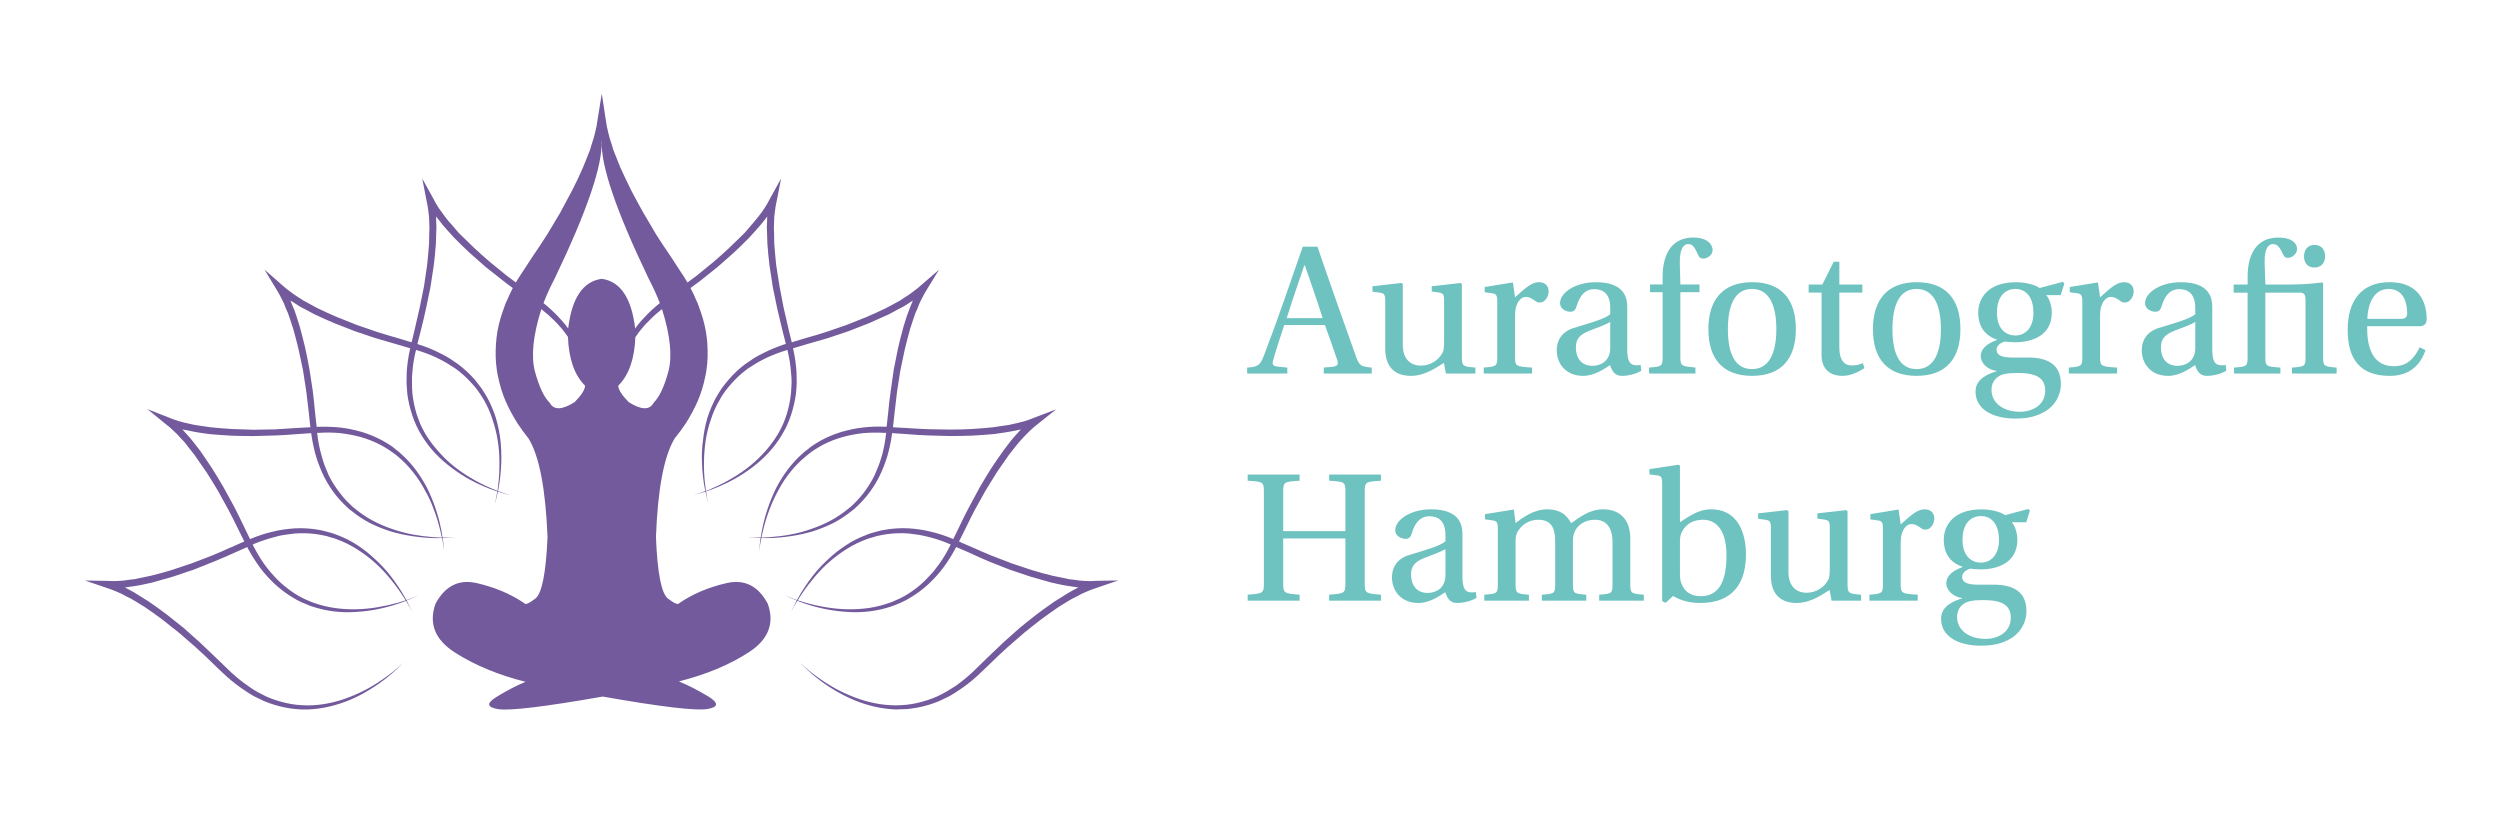 <svg xmlns="http://www.w3.org/2000/svg" id="Ebene_1" viewBox="0 0 1500 500"><defs><style>.cls-1{fill:#725a9c;fill-rule:evenodd;}.cls-1,.cls-2{stroke-width:0px;}.cls-2{fill:#6ec2c0;}</style></defs><path class="cls-1" d="M570.05,327.45c-1.86,3.8-4.03,7.46-6.52,10.95-1.25,1.71-2.53,3.38-3.85,5.01-1.48,1.64-2.95,3.19-4.42,4.66-3.03,3.03-6.34,5.68-9.91,7.94-1.78,1.17-3.65,2.21-5.6,3.14-.93.47-1.9.9-2.91,1.29-.93.46-1.9.85-2.91,1.16-4.04,1.48-8.16,2.53-12.35,3.15-4.28.62-8.59.89-12.94.81-4.28-.08-8.55-.47-12.82-1.17-4.28-.69-8.47-1.63-12.59-2.8-1.55-.46-3.07-.93-4.55-1.39.78-1.4,1.63-2.76,2.57-4.08,2.4-3.58,5.01-6.99,7.8-10.26,2.81-3.34,5.82-6.41,9.1-9.2,3.26-2.79,6.72-5.32,10.37-7.58,3.65-2.25,7.5-4.12,11.54-5.59,1.01-.39,2.02-.7,3.03-.94,1.01-.31,2.02-.62,3.03-.93,2.1-.47,4.2-.86,6.29-1.17,4.2-.55,8.43-.67,12.7-.36,2.1.24,4.2.51,6.29.82,2.1.39,4.2.85,6.31,1.4,4.03,1.01,8.04,2.37,12,4.08l.7.35-.36.7ZM531.59,260.54c-.46,4.19-1.24,8.35-2.33,12.47-.62,2.1-1.27,4.12-1.98,6.06-.78,2.02-1.59,4-2.45,5.94-1.87,3.81-4.08,7.38-6.65,10.72-1.32,1.71-2.71,3.34-4.19,4.9-.7.77-1.44,1.51-2.22,2.22-.77.77-1.59,1.47-2.44,2.09-3.27,2.72-6.8,5.14-10.61,7.23-3.74,2.02-7.66,3.73-11.78,5.13-4.04,1.47-8.2,2.6-12.48,3.38-4.18.78-8.47,1.32-12.82,1.64-1.55.07-3.14.16-4.77.23.31-1.55.66-3.11,1.05-4.66,1.01-4.2,2.29-8.31,3.84-12.36,1.56-4.12,3.38-8.04,5.48-11.76,2.02-3.82,4.39-7.39,7.11-10.73,2.64-3.34,5.63-6.37,8.97-9.09.78-.7,1.6-1.37,2.45-1.98.86-.7,1.71-1.32,2.57-1.87,1.78-1.17,3.61-2.25,5.47-3.26,3.81-1.95,7.78-3.5,11.9-4.66,2.02-.55,4.08-1.01,6.17-1.41,2.11-.38,4.2-.7,6.3-.93,4.2-.31,8.43-.36,12.71-.12h.81l-.12.82M474.59,236.07c-.46,4.27-1.32,8.42-2.56,12.47-.63,2.02-1.37,4.01-2.22,5.95-.46.93-.93,1.9-1.39,2.91-.47.93-.97,1.87-1.52,2.79-2.18,3.65-4.66,7.08-7.46,10.26-2.87,3.26-5.98,6.26-9.32,8.97-3.34,2.72-6.87,5.17-10.61,7.34-3.72,2.25-7.58,4.24-11.54,5.94-1.39.7-2.88,1.32-4.43,1.87-.16-1.55-.36-3.15-.58-4.78-.46-4.27-.66-8.59-.58-12.93.07-4.28.43-8.55,1.05-12.82.7-4.28,1.75-8.43,3.15-12.47,1.32-4.12,3.07-8.01,5.25-11.66.46-.93,1.01-1.87,1.63-2.79.55-.86,1.13-1.71,1.75-2.57,1.32-1.71,2.68-3.34,4.08-4.89,2.88-3.19,6.02-6.03,9.44-8.51,1.78-1.17,3.57-2.3,5.35-3.38,1.87-1.09,3.77-2.1,5.72-3.03,3.81-1.78,7.77-3.3,11.88-4.55l.82-.24.12.82c1.01,4.12,1.66,8.31,1.98,12.59.24,2.11.36,4.2.36,6.3-.09,2.18-.2,4.31-.36,6.41M392.19,241.66c-2.41,4.51-7.38,4.39-14.93-.35-4.04-4.12-6.14-7.35-6.29-9.68v-.23c6.37-6.37,9.79-16.13,10.25-29.26h.12c1.17-1.79,2.45-3.5,3.85-5.13,1.32-1.64,2.76-3.19,4.31-4.66,2.41-2.49,4.97-4.78,7.7-6.89,4.97,15.78,6.26,28.25,3.84,37.42-2.49,9.17-5.44,15.42-8.85,18.77M361.06,167.29c-11.26,1.55-17.99,11.5-20.16,29.83-.48-.69-.97-1.39-1.52-2.1-1.39-1.71-2.88-3.38-4.43-5.01-2.79-2.96-5.76-5.67-8.86-8.16,1.78-4.66,4.04-9.6,6.75-14.81,19.43-40.48,28.8-67.96,28.09-82.41l.12-.23v.23c-.7,14.46,8.66,41.93,28.09,82.41,2.71,5.21,4.97,10.14,6.76,14.81-3.11,2.49-6.06,5.2-8.86,8.16-1.55,1.63-3.03,3.3-4.43,5.01-.46.7-.97,1.4-1.51,2.1-2.18-18.33-8.86-28.29-20.05-29.83M344.74,241.31c-7.54,4.74-12.51,4.85-14.92.35-3.42-3.35-6.37-9.6-8.86-18.77-2.41-9.17-1.13-21.64,3.84-37.42,2.72,2.1,5.32,4.4,7.81,6.89,1.48,1.47,2.91,3.02,4.31,4.66,1.32,1.63,2.61,3.34,3.86,5.13.46,13.12,3.88,22.88,10.25,29.26v.23c-.16,2.33-2.25,5.56-6.29,9.68M262.22,214.73c1.94.94,3.84,1.95,5.71,3.03,1.78,1.08,3.57,2.21,5.36,3.38,3.42,2.49,6.57,5.32,9.44,8.51,1.48,1.55,2.84,3.18,4.08,4.89.63.86,1.21,1.71,1.75,2.57.63.93,1.21,1.86,1.75,2.79,2.1,3.65,3.82,7.54,5.14,11.66,1.39,4.04,2.44,8.19,3.14,12.47.7,4.27,1.05,8.54,1.05,12.82.08,4.35-.11,8.66-.58,12.93-.16,1.64-.35,3.23-.58,4.78-1.47-.62-2.95-1.24-4.43-1.87-3.96-1.7-7.82-3.69-11.54-5.94-3.74-2.18-7.27-4.62-10.61-7.34-3.35-2.71-6.41-5.71-9.2-8.97-2.88-3.19-5.4-6.61-7.58-10.26-.55-.93-1.05-1.87-1.52-2.79-.46-1.01-.93-1.98-1.39-2.91-.79-1.94-1.52-3.92-2.22-5.95-1.25-4.12-2.1-8.27-2.57-12.47-.15-2.1-.24-4.24-.24-6.41-.07-2.1,0-4.2.24-6.3.31-4.27.98-8.47,1.99-12.59l.23-.82.7.24c4.12,1.25,8.08,2.76,11.9,4.55M191.11,259.73c4.19-.31,8.42-.27,12.7.12,2.09.23,4.2.55,6.29.93,2.1.39,4.2.86,6.3,1.41,4.04,1.17,7.97,2.71,11.78,4.66,1.86,1.01,3.68,2.09,5.48,3.26.85.55,1.7,1.17,2.56,1.87.85.55,1.71,1.2,2.57,1.98,3.26,2.71,6.21,5.75,8.86,9.09,2.71,3.34,5.09,6.91,7.1,10.73,2.18,3.72,4.01,7.65,5.48,11.76,1.56,4.04,2.83,8.16,3.84,12.36.39,1.56.74,3.11,1.06,4.66-1.56-.07-3.15-.16-4.78-.23-4.28-.32-8.55-.86-12.83-1.64-4.28-.85-8.43-1.97-12.47-3.38-4.12-1.39-8.04-3.11-11.78-5.13-3.8-2.1-7.34-4.51-10.6-7.23-.86-.62-1.64-1.32-2.33-2.09-.78-.7-1.56-1.44-2.33-2.22-1.48-1.56-2.84-3.19-4.08-4.9-2.65-3.35-4.9-6.91-6.77-10.72-.86-1.95-1.67-3.92-2.45-5.94-.69-1.95-1.32-3.96-1.86-6.06-1.17-4.12-1.99-8.28-2.45-12.47l-.12-.82h.82M152.29,326.4c3.96-1.64,8-2.99,12.12-4.08,2.02-.63,4.08-1.09,6.19-1.4,2.09-.31,4.2-.58,6.29-.82,4.27-.31,8.51-.19,12.71.36,2.1.31,4.2.7,6.29,1.17,1.01.31,2.02.61,3.03.93,1.09.24,2.11.55,3.03.94,4.04,1.48,7.89,3.34,11.54,5.59,3.65,2.25,7.11,4.78,10.37,7.58,3.27,2.79,6.3,5.86,9.1,9.2,2.8,3.27,5.4,6.69,7.8,10.26.94,1.32,1.8,2.68,2.57,4.08-1.48.47-2.95.93-4.43,1.39-4.2,1.17-8.43,2.1-12.71,2.8-4.27.7-8.54,1.09-12.82,1.17-4.34.08-8.62-.19-12.82-.81-4.27-.62-8.42-1.68-12.47-3.15-1.01-.31-1.99-.7-2.91-1.16-1.01-.39-1.99-.81-2.91-1.29-1.95-.93-3.81-1.98-5.6-3.14-3.57-2.33-6.87-4.97-9.91-7.94-1.47-1.47-2.91-3.02-4.3-4.66-1.41-1.63-2.73-3.3-3.96-5.01-2.42-3.5-4.59-7.15-6.53-10.95l-.36-.7.7-.35M657.01,348.55c-2.1.16-4.2.16-6.29,0-1.01-.08-2.06-.15-3.15-.24l-3.14-.46-3.15-.36c-1.09-.22-2.13-.46-3.14-.69l-6.3-1.28c-4.19-1.01-8.35-2.14-12.47-3.38-4.12-1.32-8.2-2.69-12.24-4.08l-12.12-4.66c-3.98-1.64-7.94-3.34-11.9-5.14l-5.95-2.55-1.75-.82c1.25-2.49,2.49-4.97,3.74-7.46,1.87-3.89,3.8-7.77,5.83-11.66l6.29-11.31c2.18-3.65,4.43-7.3,6.75-10.96,2.42-3.57,4.87-7.11,7.35-10.61l3.96-5.01c.7-.85,1.41-1.71,2.1-2.57l2.1-2.33,2.21-2.33c.7-.78,1.44-1.51,2.22-2.22,1.56-1.47,3.15-2.83,4.78-4.08l10.96-8.74-13.17,5.02c-1.87.77-3.81,1.48-5.83,2.1-1.09.31-2.14.58-3.15.82l-3.03.69-3.14.7c-1.09.16-2.14.31-3.15.47l-6.41.94c-4.27.46-8.54.81-12.83,1.05-4.27.24-8.59.34-12.94.34l-12.93-.22c-4.35-.16-8.67-.39-12.94-.7l-6.53-.35-1.87-.12c.31-2.8.62-5.6.94-8.4.46-4.27.97-8.59,1.51-12.94l1.98-12.7c.85-4.27,1.75-8.51,2.67-12.7,1.01-4.2,2.1-8.35,3.26-12.48l1.99-6.06c.39-1.01.73-2.02,1.05-3.03l1.29-2.91,1.17-3.03c.46-.93.93-1.87,1.4-2.8.93-1.94,1.94-3.77,3.02-5.48l7.35-12-10.61,9.2c-1.56,1.41-3.19,2.72-4.9,3.96-.77.63-1.63,1.25-2.56,1.87l-2.69,1.74-2.67,1.75c-.93.46-1.87.97-2.8,1.52l-5.6,3.03c-3.88,1.86-7.8,3.65-11.76,5.36-3.97,1.63-7.97,3.22-12.01,4.78l-12.24,4.2c-4.11,1.32-8.28,2.56-12.46,3.72l-6.19,1.87-1.86.58c-.62-2.71-1.28-5.44-1.98-8.16-1.01-4.27-1.99-8.51-2.91-12.7l-2.45-12.71c-.7-4.2-1.36-8.43-1.99-12.71-.46-4.35-.85-8.67-1.17-12.94l-.11-6.41c-.08-1.01-.12-2.06-.12-3.15l.12-3.26.11-3.15c.16-1.01.28-2.06.36-3.14.22-2.1.58-4.16,1.05-6.18l2.68-13.75-6.76,12.24c-.93,1.86-1.99,3.68-3.15,5.47-.61.85-1.2,1.72-1.75,2.57l-1.98,2.57-1.98,2.44c-.7.86-1.39,1.68-2.09,2.45l-4.2,4.9c-3.03,3.03-6.1,6.02-9.2,8.97-3.19,2.96-6.41,5.83-9.68,8.63l-10.02,8.16c-1.8,1.4-3.58,2.71-5.36,3.96-.62-1.09-1.29-2.18-1.98-3.27-2.8-4.27-5.59-8.54-8.39-12.83-2.88-4.19-5.68-8.42-8.4-12.7l-7.7-13.05c-2.48-4.43-4.89-8.86-7.22-13.3-2.26-4.58-4.44-9.17-6.53-13.75l-2.8-6.99c-.48-1.17-.94-2.33-1.4-3.5l-1.05-3.5-1.16-3.62c-.31-1.17-.62-2.37-.94-3.61-.62-2.41-1.08-4.82-1.39-7.22l-2.45-15.98-2.57,15.98-.58,3.61c-.22,1.24-.5,2.44-.81,3.61-.31,1.25-.62,2.45-.94,3.61l-1.17,3.62-1.05,3.5c-.46,1.17-.93,2.33-1.39,3.5l-2.81,6.99c-2.01,4.67-4.19,9.24-6.52,13.75-2.33,4.44-4.71,8.86-7.11,13.3l-7.81,13.05c-2.71,4.28-5.52,8.51-8.39,12.7l-4.2,6.41c-1.48,2.18-2.88,4.32-4.2,6.41-.7,1.09-1.36,2.18-1.98,3.27-1.78-1.25-3.57-2.57-5.35-3.96l-10.03-8.16c-3.27-2.81-6.49-5.67-9.68-8.63-3.11-2.95-6.18-5.94-9.21-8.97l-4.2-4.9c-.69-.77-1.39-1.55-2.09-2.33l-1.99-2.56-1.86-2.57c-.63-.85-1.25-1.72-1.87-2.57-1.16-1.78-2.21-3.61-3.15-5.47l-6.75-12.24,2.67,13.75c.46,2.02.82,4.08,1.05,6.18.08,1.08.2,2.13.36,3.14l.12,3.15.11,3.26c0,1.01-.03,2.06-.11,3.15l-.12,6.41c-.31,4.35-.7,8.66-1.17,12.94-.62,4.19-1.25,8.43-1.86,12.71l-2.57,12.71c-.93,4.27-1.9,8.5-2.91,12.7l-1.51,6.29-.46,1.87c-2.72-.85-5.4-1.67-8.04-2.45-4.2-1.17-8.36-2.4-12.48-3.72l-12.23-4.2c-4.05-1.56-8.04-3.15-12-4.78-3.98-1.71-7.9-3.5-11.78-5.36l-5.6-3.03c-.93-.55-1.85-1.05-2.79-1.52l-2.67-1.75-2.69-1.74c-.93-.62-1.78-1.24-2.55-1.87-1.72-1.24-3.35-2.56-4.9-3.96l-10.49-9.2,7.23,12c1.08,1.71,2.09,3.54,3.03,5.48.47.93.93,1.87,1.39,2.8l1.17,3.03,1.29,2.91c.31,1.01.66,2.02,1.05,3.03l1.99,6.06c1.17,4.13,2.25,8.28,3.26,12.48.94,4.2,1.83,8.43,2.69,12.7l1.97,12.82c.55,4.28,1.05,8.55,1.52,12.82l.69,6.53.24,1.87c-2.79.15-5.59.31-8.4.46-4.27.31-8.59.58-12.93.82l-12.94.23c-4.28-.15-8.59-.31-12.94-.46-4.27-.24-8.55-.58-12.82-1.05l-6.41-.94c-1.01-.16-2.06-.31-3.15-.47l-3.14-.7-3.03-.69c-1.08-.24-2.09-.51-3.03-.82-2.1-.62-4.08-1.32-5.95-2.1l-13.05-5.14,10.83,8.86c1.71,1.25,3.31,2.61,4.78,4.08.77.7,1.56,1.44,2.33,2.22l2.1,2.33,2.22,2.33c.62.86,1.27,1.72,1.97,2.57l3.96,5.01c2.49,3.5,4.94,7.04,7.35,10.61,2.33,3.65,4.58,7.3,6.76,10.96l6.29,11.43c2.02,3.8,3.97,7.65,5.83,11.54l2.91,5.83.82,1.63c-2.57,1.17-5.13,2.3-7.7,3.38-3.96,1.8-7.92,3.5-11.88,5.14l-12.13,4.66c-4.04,1.39-8.12,2.76-12.24,4.08-4.11,1.24-8.26,2.37-12.46,3.38l-6.29,1.28c-1.01.23-2.07.47-3.15.69l-3.15.36-3.14.46c-1.09.08-2.14.15-3.15.24-2.09.16-4.2.16-6.29,0l-13.99-.24,13.28,4.54c1.95.62,3.89,1.37,5.83,2.21.94.39,1.9.82,2.91,1.29l2.8,1.52,2.81,1.39c.93.55,1.85,1.09,2.79,1.63l5.47,3.39c3.58,2.41,7.08,4.89,10.49,7.46,3.42,2.64,6.8,5.32,10.14,8.04l9.79,8.51c3.19,2.88,6.33,5.83,9.44,8.86l4.67,4.54,4.78,4.43c3.34,2.95,6.87,5.67,10.61,8.16,1.78,1.24,3.65,2.4,5.59,3.5,2.02,1.01,4.04,1.97,6.07,2.91,4.11,1.71,8.35,2.99,12.7,3.84,2.17.46,4.39.78,6.63.94,1.09.07,2.18.16,3.27.23h3.38c4.43-.16,8.78-.74,13.06-1.75,4.34-1.01,8.54-2.37,12.58-4.08,4.04-1.71,7.92-3.72,11.66-6.06,7.46-4.51,14.22-9.95,20.28-16.32-3.11,3.02-6.45,5.82-10.03,8.39-3.5,2.57-7.1,4.9-10.83,6.99-3.81,2.1-7.73,3.92-11.78,5.48-3.96,1.55-8.08,2.76-12.35,3.62-4.19.85-8.43,1.27-12.71,1.27-1.01,0-2.06-.04-3.14-.11-1.09-.08-2.14-.16-3.15-.24-2.18-.24-4.27-.58-6.29-1.05-4.2-.94-8.24-2.26-12.12-3.96-1.86-.94-3.73-1.9-5.6-2.91-1.87-1.09-3.65-2.26-5.36-3.5-3.5-2.42-6.79-5.06-9.91-7.93l-9.43-9.09c-3.11-3.03-6.26-6.03-9.44-8.98l-9.79-8.74c-3.42-2.71-6.84-5.44-10.26-8.16-3.5-2.64-7.07-5.21-10.72-7.7l-5.6-3.49c-.93-.62-1.87-1.2-2.79-1.75l-2.91-1.63-2.91-1.51,3.26-.47,3.27-.47c1.08-.16,2.17-.35,3.26-.58l6.41-1.39c4.28-1.17,8.52-2.37,12.71-3.62,4.2-1.41,8.36-2.79,12.47-4.2l12.24-4.89c3.96-1.64,7.92-3.34,11.9-5.14l7.92-3.5.34.82c2.11,3.89,4.47,7.66,7.11,11.31,1.32,1.78,2.72,3.5,4.2,5.13,1.48,1.63,3.03,3.22,4.66,4.78,3.26,3.02,6.8,5.71,10.61,8.04,1.86,1.17,3.81,2.21,5.83,3.14,1.01.47,2.06.91,3.14,1.29,1.01.47,2.02.86,3.03,1.17,4.28,1.41,8.59,2.37,12.94,2.92,4.43.54,8.83.66,13.17.35,4.43-.24,8.79-.78,13.06-1.64,5.83-1.17,11.54-2.83,17.14-5.01,1.39,2.18,2.68,4.47,3.84,6.88-1.08-2.41-2.25-4.79-3.49-7.12,2.48-.93,4.9-1.97,7.23-3.14-2.41,1.08-4.86,2.06-7.35,2.91-2.88-5.28-6.17-10.3-9.91-15.04-2.71-3.42-5.71-6.61-8.97-9.56-3.19-3.03-6.61-5.75-10.27-8.16-3.72-2.49-7.65-4.51-11.77-6.07-1.08-.46-2.13-.85-3.14-1.17-1.09-.31-2.18-.62-3.27-.93-2.1-.62-4.24-1.09-6.41-1.41-4.42-.69-8.85-.93-13.28-.69-2.25.16-4.46.38-6.64.69-2.26.32-4.43.74-6.53,1.29-4.35,1.01-8.59,2.37-12.71,4.08-.32.08-.63.2-.94.36l-3.72-7.7c-1.87-3.96-3.82-7.88-5.83-11.77l-6.3-11.54c-2.18-3.73-4.43-7.46-6.76-11.19-2.41-3.66-4.85-7.27-7.34-10.84l-4.08-5.25c-.7-.85-1.41-1.71-2.1-2.57l-4.43-4.9,3.26.58,3.27.7c1.01.24,2.1.43,3.26.58l6.53.94c4.35.38,8.71.69,13.05.93,4.43.16,8.83.24,13.18.24l13.17-.36c4.35-.15,8.67-.43,12.94-.81l8.62-.58.12.93c.62,4.42,1.56,8.78,2.8,13.06.62,2.1,1.37,4.19,2.21,6.29.79,2.02,1.68,4.04,2.69,6.06,2.02,3.97,4.42,7.7,7.22,11.19,1.4,1.71,2.88,3.34,4.43,4.9.77.77,1.59,1.55,2.45,2.34.77.77,1.63,1.47,2.56,2.09,3.42,2.79,7.11,5.21,11.07,7.23,3.96,1.94,8.04,3.57,12.24,4.89,4.28,1.25,8.55,2.18,12.82,2.81,5.98.93,11.97,1.32,17.95,1.17.48,2.56.86,5.16,1.17,7.8-.15-2.64-.43-5.25-.81-7.8,2.55-.08,5.16-.28,7.8-.58-2.64.23-5.28.31-7.92.23-.85-5.98-2.25-11.81-4.2-17.48-1.39-4.12-3.07-8.16-5.01-12.12-2.02-3.89-4.35-7.61-6.99-11.19-2.64-3.49-5.63-6.72-8.98-9.67-.77-.78-1.63-1.48-2.56-2.1-.86-.69-1.71-1.39-2.57-2.1-1.87-1.25-3.77-2.41-5.71-3.5-3.89-2.1-7.97-3.81-12.24-5.13-2.18-.62-4.35-1.17-6.53-1.63-2.09-.47-4.27-.82-6.53-1.06-4.43-.46-8.86-.61-13.29-.46h-.93l-.94-8.5c-.38-4.36-.85-8.71-1.39-13.06l-1.99-12.94c-.77-4.27-1.63-8.59-2.57-12.93-1.01-4.2-2.09-8.43-3.26-12.71l-1.99-6.29c-.38-1.01-.73-2.06-1.05-3.15l-1.29-3.03-1.27-3.15,2.79,1.75,2.91,1.86c.93.55,1.9,1.05,2.91,1.51l5.83,3.15c3.96,1.87,7.96,3.65,12,5.36,4.04,1.63,8.13,3.23,12.24,4.78l12.47,4.19c4.12,1.25,8.28,2.45,12.47,3.62l8.28,2.45-.23.93c-.94,4.28-1.56,8.67-1.87,13.18-.08,2.17-.12,4.39-.12,6.63.15,2.18.31,4.4.46,6.65.62,4.42,1.63,8.74,3.03,12.94.7,2.09,1.51,4.15,2.45,6.17.55,1.01,1.05,2.02,1.51,3.03.55.93,1.09,1.87,1.63,2.79,2.33,3.81,5.02,7.35,8.05,10.61,3.02,3.19,6.33,6.1,9.91,8.75,3.49,2.64,7.15,5.01,10.95,7.11,5.28,2.88,10.76,5.25,16.44,7.11-.39,2.64-.9,5.2-1.52,7.68.79-2.49,1.41-5.01,1.87-7.58,2.49.85,5.01,1.59,7.58,2.22-2.57-.78-5.05-1.64-7.46-2.56,1.17-5.83,1.82-11.78,1.98-17.84.08-4.35-.11-8.71-.58-13.06-.54-4.35-1.43-8.66-2.68-12.94-1.32-4.2-3.03-8.23-5.13-12.12-.55-1.01-1.13-1.99-1.75-2.91-.55-.93-1.13-1.87-1.75-2.79-1.32-1.79-2.69-3.54-4.08-5.25-2.95-3.34-6.22-6.37-9.79-9.1-1.79-1.24-3.61-2.49-5.48-3.72-1.94-1.17-3.89-2.21-5.83-3.15-3.96-2.02-8.08-3.69-12.36-5.01-.31-.16-.62-.28-.93-.36l2.1-8.27c1.09-4.28,2.1-8.55,3.03-12.83l2.67-12.82c.7-4.28,1.37-8.59,1.99-12.94.54-4.36.97-8.71,1.29-13.06l.22-6.64c.08-1.09.12-2.22.12-3.39l-.12-3.26-.1-3.26,2.09,2.56,1.98,2.57c.69.85,1.43,1.71,2.22,2.55l4.42,4.9c3.03,3.11,6.19,6.17,9.44,9.2,3.26,2.88,6.53,5.76,9.79,8.63l10.37,8.16c1.87,1.49,3.77,2.92,5.72,4.32-1.25,2.41-2.38,4.82-3.39,7.23-.62,1.17-1.12,2.37-1.51,3.61l-1.28,3.62c-.86,2.48-1.6,5.02-2.22,7.58-1.17,5.05-1.78,10.22-1.87,15.5-.07,2.56,0,5.17.24,7.81.15,1.25.31,2.53.46,3.85.16,1.24.39,2.52.7,3.84,1.01,5.05,2.52,9.99,4.54,14.81,2.1,4.74,4.55,9.28,7.34,13.63,2.02,3.03,4.16,5.95,6.41,8.74,6.45,10.42,10.26,30.15,11.43,59.22-.94,21.6-3.38,33.91-7.35,36.94-3.88,2.95-6.09,3.85-6.64,2.69-8.16-5.52-17.64-9.52-28.44-12.01-10.81-2.48-19.08,1.68-24.84,12.48-4.12,11.81-.23,21.53,11.66,29.14,11.9,7.61,26.03,13.48,42.43,17.6-5.35,2.18-11.18,5.21-17.48,9.09-6.21,3.81-5.78,6.26,1.28,7.34,7,1.01,27.82-1.51,62.48-7.58,34.97,6.15,55.87,8.63,62.71,7.47,6.84-1.09,7.04-3.61.58-7.58-6.52-3.89-12.39-6.89-17.59-8.98,16.32-4.12,30.31-9.95,41.96-17.48,11.73-7.62,15.54-17.3,11.42-29.02-5.68-10.8-13.95-14.96-24.82-12.48-10.81,2.49-20.24,6.49-28.33,12.01-.54,1.17-2.79.27-6.75-2.69-3.96-3.03-6.37-15.34-7.23-36.94,1.09-29.07,4.87-48.85,11.31-59.34,2.25-2.71,4.39-5.59,6.41-8.63,2.8-4.35,5.25-8.89,7.34-13.63,2.02-4.75,3.53-9.68,4.54-14.81.32-1.32.55-2.6.7-3.84.16-1.32.31-2.61.46-3.85.24-2.64.32-5.25.24-7.81-.08-5.29-.7-10.45-1.87-15.5-.61-2.56-1.35-5.09-2.21-7.58l-1.29-3.62c-.38-1.24-.89-2.44-1.51-3.61-1.01-2.48-2.14-4.9-3.38-7.23,1.94-1.4,3.88-2.83,5.83-4.32l10.25-8.16c3.26-2.87,6.53-5.75,9.79-8.63,3.27-3.03,6.41-6.1,9.44-9.2l4.42-4.9c.78-.85,1.52-1.7,2.22-2.55l2.1-2.57,1.98-2.56-.24,6.52c0,1.16.04,2.3.12,3.39l.22,6.64c.32,4.36.74,8.71,1.29,13.06.62,4.35,1.29,8.66,1.98,12.94l2.68,12.93c.94,4.2,1.95,8.43,3.03,12.71l2.09,8.27-.93.24c-4.2,1.4-8.31,3.1-12.36,5.13-1.94.94-3.88,1.98-5.83,3.15-1.87,1.24-3.69,2.49-5.47,3.72-3.58,2.72-6.8,5.76-9.68,9.1-1.48,1.71-2.88,3.46-4.2,5.25-.62.93-1.2,1.86-1.75,2.79-.62.93-1.2,1.9-1.75,2.91-2.09,3.89-3.8,7.92-5.13,12.12-1.24,4.28-2.1,8.59-2.56,12.94-.63,4.35-.86,8.71-.7,13.06.16,6.06.81,12.01,1.98,17.84-2.4,1.01-4.89,1.86-7.46,2.56,2.57-.63,5.09-1.37,7.58-2.22.55,2.57,1.17,5.09,1.86,7.58-.62-2.49-1.13-5.05-1.51-7.68,5.67-1.87,11.15-4.24,16.43-7.11,3.82-2.1,7.5-4.47,11.07-7.11,3.5-2.64,6.77-5.56,9.8-8.75,3.02-3.26,5.71-6.8,8.04-10.61.54-.93,1.08-1.9,1.63-2.91.55-.93,1.05-1.9,1.51-2.91.94-2.02,1.75-4.08,2.45-6.17,1.41-4.2,2.41-8.52,3.03-12.94.24-2.25.39-4.47.46-6.65,0-2.25-.04-4.46-.12-6.63-.31-4.44-.93-8.83-1.85-13.18-.08-.31-.16-.62-.24-.93l8.28-2.45c4.2-1.17,8.39-2.37,12.58-3.62l12.48-4.19c4.04-1.56,8.12-3.15,12.24-4.78,3.96-1.71,7.96-3.5,12-5.36l5.83-3.15c.94-.46,1.9-.97,2.91-1.51l2.79-1.75,2.81-1.86-1.29,3.15-1.17,3.03c-.39,1.09-.78,2.13-1.17,3.15l-1.98,6.29c-1.17,4.28-2.25,8.55-3.26,12.82-.85,4.28-1.71,8.55-2.57,12.82l-1.87,13.06c-.62,4.27-1.12,8.59-1.51,12.94l-.93,8.5h-.94c-4.43-.23-8.86-.07-13.28.46-2.18.24-4.35.58-6.53,1.06-2.17.47-4.35,1.01-6.53,1.63-4.27,1.32-8.35,3.03-12.24,5.13-1.94,1.09-3.8,2.25-5.59,3.5-.93.7-1.83,1.4-2.67,2.1-.94.63-1.8,1.32-2.57,2.1-3.34,2.95-6.33,6.18-8.98,9.67-2.64,3.58-4.97,7.3-6.99,11.19-1.94,3.96-3.6,8.01-5.01,12.12-1.94,5.76-3.35,11.58-4.2,17.48-2.64.08-5.28,0-7.92-.23,2.64.31,5.25.5,7.8.58-.38,2.56-.65,5.16-.81,7.8.31-2.64.74-5.25,1.29-7.8,5.9.16,11.85-.24,17.83-1.17,4.35-.63,8.62-1.56,12.82-2.81,4.2-1.32,8.28-2.95,12.24-4.89,3.96-2.03,7.66-4.44,11.07-7.23.93-.62,1.79-1.32,2.57-2.09.85-.79,1.66-1.56,2.44-2.34,1.56-1.56,3.03-3.19,4.43-4.9,2.8-3.5,5.21-7.23,7.22-11.19,1.01-2.01,1.9-4.03,2.69-6.06.86-2.1,1.59-4.2,2.22-6.29,1.25-4.28,2.18-8.59,2.79-12.94.08-.39.12-.74.12-1.05l8.63.58c4.35.38,8.71.66,13.06.81l13.05.36c4.36,0,8.75-.08,13.18-.24,4.35-.24,8.71-.55,13.05-.93l6.53-.94c1.17-.15,2.3-.34,3.38-.58l3.15-.58,3.26-.7-4.43,4.9c-.7.85-1.4,1.71-2.09,2.57l-3.97,5.25c-2.56,3.57-5.05,7.19-7.46,10.84-2.33,3.73-4.58,7.46-6.75,11.19l-6.29,11.66c-2.02,3.81-3.98,7.7-5.83,11.66l-3.73,7.7-.93-.36c-4.12-1.71-8.36-3.07-12.71-4.08-2.09-.55-4.27-.97-6.52-1.29-2.18-.31-4.36-.53-6.53-.69-4.51-.24-8.94,0-13.28.69-2.26.32-4.43.78-6.53,1.41-1.09.31-2.18.62-3.27.93-1.01.32-2.01.7-3.02,1.17-4.2,1.56-8.12,3.58-11.78,6.07-3.74,2.41-7.19,5.13-10.37,8.16-3.27,2.95-6.26,6.14-8.98,9.56-3.73,4.74-7.03,9.76-9.91,15.04-2.41-.86-4.82-1.83-7.23-2.91,2.26,1.17,4.63,2.21,7.11,3.14-1.24,2.33-2.4,4.71-3.5,7.12,1.17-2.41,2.45-4.7,3.86-6.88,5.59,2.18,11.3,3.84,17.12,5.01,4.36.85,8.71,1.4,13.06,1.64,4.43.31,8.81.19,13.17-.35,4.43-.55,8.74-1.51,12.94-2.92,1.01-.31,2.06-.7,3.15-1.17,1.01-.38,2.01-.81,3.02-1.29,2.02-.93,3.97-1.97,5.83-3.14,3.82-2.33,7.35-5.02,10.61-8.04,1.63-1.56,3.19-3.15,4.66-4.78,1.48-1.63,2.88-3.35,4.2-5.13,2.64-3.58,5.01-7.35,7.11-11.31.15-.24.31-.5.46-.82l7.82,3.39c3.96,1.86,7.96,3.65,12,5.35l12.12,4.78c4.2,1.41,8.36,2.79,12.48,4.2,4.2,1.25,8.43,2.45,12.7,3.62l6.41,1.39c1.08.16,2.18.36,3.26.58l3.27.47,3.26.47-2.91,1.51-2.91,1.63c-.93.55-1.87,1.13-2.8,1.75l-5.59,3.49c-3.65,2.49-7.23,5.06-10.73,7.7-3.41,2.64-6.84,5.36-10.25,8.16l-9.8,8.74c-3.18,2.95-6.33,5.95-9.43,8.98l-9.33,9.09c-3.11,2.87-6.41,5.55-9.9,8.04-1.8,1.17-3.62,2.3-5.48,3.39-1.78,1.01-3.65,1.98-5.59,2.91-3.89,1.7-7.93,3.02-12.13,3.96-2.01.46-4.12.81-6.29,1.05-1.01.08-2.06.15-3.14.24-1.01.07-2.07.11-3.15.11-4.27,0-8.51-.43-12.71-1.27-4.28-.85-8.39-2.06-12.36-3.62-4.04-1.56-7.97-3.38-11.77-5.48-3.72-2.1-7.34-4.42-10.84-6.99-3.58-2.56-6.92-5.36-10.03-8.39,6.07,6.37,12.82,11.81,20.28,16.32,3.8,2.33,7.73,4.34,11.77,6.06,3.96,1.71,8.12,3.07,12.48,4.08,4.27,1.01,8.66,1.59,13.17,1.75,1.08,0,2.18-.04,3.26-.12,1.09,0,2.22-.04,3.39-.11,2.18-.24,4.34-.55,6.52-.94,4.36-.86,8.59-2.13,12.71-3.84,2.01-.94,4.04-1.9,6.06-2.91,1.95-1.1,3.81-2.26,5.6-3.5,3.72-2.41,7.26-5.13,10.6-8.16,3.19-2.95,6.34-5.94,9.44-8.98,3.11-3.03,6.26-5.98,9.44-8.86l9.79-8.51c3.35-2.72,6.72-5.4,10.15-8.04,3.5-2.57,6.99-5.05,10.49-7.46l5.47-3.39c.94-.53,1.87-1.08,2.81-1.63l2.8-1.39,2.79-1.52c1.01-.46,1.98-.89,2.91-1.29,1.94-.85,3.89-1.59,5.83-2.21l13.28-4.54-13.99.24"></path><path class="cls-2" d="M794.28,224.13v-3.59l5.1-.46c3.36-.35,3.94-1.62,2.78-4.64-1.85-5.33-5.79-16.69-7.18-20.39h-24.45c-2.43,7.76-4.75,14.02-6.49,20.63-.93,2.78-.58,3.94,2.67,4.29l5.68.58v3.59h-24.1v-3.59c6.84-.35,7.88-1.62,10.2-7.53,7.88-20.51,15.76-43.8,23.18-65.01h8.81c6.14,18.08,17.38,49.94,23.18,66.05,1.97,5.56,3.13,5.91,9.39,6.49v3.59h-28.74ZM782.93,159.23h-.35c-3.24,9.39-7.18,20.86-10.55,31.64h21.55c-2.43-7.88-8.11-24.45-10.66-31.64ZM867.53,224.13l-1.16-6.37c-3.13,1.62-10.55,7.76-19.82,7.76-8,0-15.41-3.82-15.41-16.34v-28.74c0-3.82-.7-4.52-3.48-4.87l-4.17-.58v-3.24l17.38-1.97.81.7v36.5c0,8.46,4.64,12.4,10.89,12.4,5.56,0,10.66-3.13,13.09-8,.58-1.16.81-3.48.81-6.49v-24.45c0-3.94-.58-4.52-3.36-4.98l-4.06-.58v-3.13l17.38-1.97.7.7v43.8c0,5.45.7,5.68,8.11,6.26v3.59h-17.73ZM909.02,214.28c0,5.45.58,5.68,10.2,6.26v3.59h-28.97v-3.59c7.53-.58,8.11-.81,8.11-6.26v-33.37c0-3.94-.7-4.64-3.36-4.98l-4.17-.58v-3.13l16.92-2.78,1.27,8.92c7.07-6.37,10.31-9.04,14.37-9.04,4.29,0,5.79,2.9,5.79,5.45,0,3.48-2.43,6.72-5.1,6.72-.7,0-1.51,0-2.43-.58-2.67-2.09-4.52-2.78-6.26-2.78-2.55,0-6.37,3.01-6.37,11.12v25.03ZM976.35,209.76c0,6.84,1.74,8.69,3.71,9.15,1.04.35,2.78.35,4.29,0l.46,3.48c-2.67,1.74-7.42,3.13-11.59,3.13-3.82,0-5.79-2.09-7.18-6.49-3.48,2.32-9.39,6.49-16.11,6.49-10.43,0-15.88-7.3-15.88-15.41,0-5.21,2.43-10.89,10.2-13.33,8.58-2.67,19.12-5.45,21.9-8.34v-3.71c0-8.58-4.4-11.24-9.62-11.24-4.4,0-8.23,2.32-10.66,10.43-.58,1.85-1.39,3.13-3.71,3.13s-6.14-1.62-6.14-5.21c0-6.03,8.92-12.51,21.44-12.51,16.57,0,18.89,8.58,18.89,14.95v25.49ZM966.15,193.19c-2.43,1.51-8.11,3.59-12.4,5.21-5.91,2.32-8.23,4.98-8.23,10.08,0,6.37,3.36,11.01,9.97,11.01,4.17,0,10.66-2.2,10.66-10.78v-15.53ZM1008.22,175.34v39.05c0,5.45.93,5.33,9.04,6.14v3.59h-27.81v-3.59c7.76-.58,8.11-.81,8.11-6.26v-38.94h-7.53v-4.64h7.53v-4.52c0-12.17,4.4-23.64,18.42-23.64,8.92,0,11.59,4.52,11.59,7.53s-3.24,5.1-5.56,5.1c-1.74,0-2.55-.81-3.01-1.97-2.78-6.14-3.94-6.72-6.14-6.72-1.97,0-5.21,1.51-4.98,11.7.12,4.06.23,8.23.35,12.51h11.47v4.64h-11.47ZM1077.52,197.47c0,17.61-8.58,28.04-26.3,28.04s-26.19-10.43-26.19-28.04,8.69-28.16,26.3-28.16,26.19,10.43,26.19,28.16ZM1051.21,221.46c9.97,0,14.6-9.04,14.6-23.99s-4.64-24.1-14.6-24.1-14.48,9.04-14.48,24.22,4.64,23.87,14.48,23.87ZM1103.6,175.57v32.91c0,8.23,3.48,10.78,7.18,10.78,2.67,0,4.29-.23,6.95-1.39l.93,3.01c-3.71,2.32-8,4.64-13.44,4.64-3.94,0-12.28-1.51-12.28-12.51v-37.43h-7.76v-4.87h8.23l6.84-13.67h3.36v13.67h13.79v4.87h-13.79ZM1176.25,197.47c0,17.61-8.58,28.04-26.3,28.04s-26.19-10.43-26.19-28.04,8.69-28.16,26.3-28.16,26.19,10.43,26.19,28.16ZM1149.95,221.46c9.97,0,14.6-9.04,14.6-23.99s-4.64-24.1-14.6-24.1-14.48,9.04-14.48,24.22,4.64,23.87,14.48,23.87ZM1237.68,169.08l.93,1.04-2.2,6.95h-8.69c1.74,1.85,3.36,6.14,3.36,10.55,0,13.56-11.59,17.73-22.02,17.73-1.27,0-4.17-.12-6.14-.46-1.51.46-4.98,1.85-4.98,4.98,0,1.97,1.16,4.64,8.92,4.64h9.97c11.59,0,19.7,4.06,19.7,15.88,0,7.42-4.06,13.09-9.04,16.22-5.33,3.24-10.78,4.52-18.31,4.52-12.86,0-23.87-5.1-23.87-16.22,0-7.76,7.88-10.66,12.63-12.17v-.23c-5.33-.58-9.5-4.64-9.5-8.81,0-4.4,3.71-7.53,9.73-9.73v-.23c-4.87-1.51-11.24-5.68-11.24-16.22,0-8.34,5.68-18.19,22.71-18.19,5.1,0,11.01,1.27,14.14,3.48l13.91-3.71ZM1227.13,234.44c0-8-5.79-10.66-16.57-10.66-6.26,0-9.62.7-11.94,2.43-2.2,1.62-3.71,4.17-3.71,7.76,0,7.88,7.18,13.09,17.03,13.09,7.76,0,15.18-4.17,15.18-12.63ZM1198.16,187.74c0,9.15,4.98,13.56,11.01,13.56s10.89-4.64,10.89-13.56c0-10.55-5.33-14.37-10.78-14.37s-11.12,3.59-11.12,14.37ZM1260.05,214.28c0,5.45.58,5.68,10.2,6.26v3.59h-28.97v-3.59c7.53-.58,8.11-.81,8.11-6.26v-33.37c0-3.94-.7-4.64-3.36-4.98l-4.17-.58v-3.13l16.92-2.78,1.27,8.92c7.07-6.37,10.31-9.04,14.37-9.04,4.29,0,5.79,2.9,5.79,5.45,0,3.48-2.43,6.72-5.1,6.72-.7,0-1.51,0-2.43-.58-2.67-2.09-4.52-2.78-6.26-2.78-2.55,0-6.37,3.01-6.37,11.12v25.03ZM1327.36,209.76c0,6.84,1.74,8.69,3.71,9.15,1.04.35,2.78.35,4.29,0l.46,3.48c-2.67,1.74-7.42,3.13-11.59,3.13-3.82,0-5.79-2.09-7.18-6.49-3.48,2.32-9.39,6.49-16.11,6.49-10.43,0-15.88-7.3-15.88-15.41,0-5.21,2.43-10.89,10.2-13.33,8.58-2.67,19.12-5.45,21.9-8.34v-3.71c0-8.58-4.4-11.24-9.62-11.24-4.4,0-8.23,2.32-10.66,10.43-.58,1.85-1.39,3.13-3.71,3.13s-6.14-1.62-6.14-5.21c0-6.03,8.92-12.51,21.44-12.51,16.57,0,18.89,8.58,18.89,14.95v25.49ZM1317.17,193.19c-2.43,1.51-8.11,3.59-12.4,5.21-5.91,2.32-8.23,4.98-8.23,10.08,0,6.37,3.36,11.01,9.97,11.01,4.17,0,10.66-2.2,10.66-10.78v-15.53ZM1348.58,170.71v-4.98c0-12.05,4.64-23.18,18.31-23.18,8.81,0,11.36,3.82,11.36,6.84,0,2.78-2.9,5.33-5.45,5.33-1.62,0-2.32-.7-2.9-1.97-2.67-6.14-4.64-6.26-6.26-6.26s-5.1,1.04-4.87,11.24c.12,4.17.35,8.69.46,12.98h15.64c8.34,0,14.83-.81,18.54-1.27l.46.58v44.27c0,5.45.58,5.68,8.11,6.26v3.59h-26.77v-3.59c7.65-.58,8.11-.7,8.11-6.26v-33.72c0-3.82-.7-4.98-3.48-4.98h-20.63v38.7c0,5.56.58,5.68,9.04,6.26v3.59h-27.81v-3.59c7.76-.58,8.11-.81,8.11-6.26v-38.7h-8.34v-4.87h8.34ZM1395.04,153.9c0,3.82-2.32,6.61-6.37,6.61s-6.26-2.78-6.26-6.61c0-4.06,2.2-6.95,6.37-6.95s6.26,2.9,6.26,6.95ZM1420.31,195.74c-.23,11.36,2.55,23.99,15.99,23.99,8.46,0,12.4-5.1,15.53-11.36l3.48,1.74c-3.01,8.69-9.27,15.41-21.44,15.41-18.31,0-25.26-10.55-25.26-27.7s8.11-28.51,25.15-28.51c20.05,0,22.25,15.53,22.25,22.02,0,3.59-2.09,4.4-4.52,4.4h-31.17ZM1440.59,191.33c3.01,0,3.71-1.39,3.71-3.48,0-4.29-1.16-14.48-11.12-14.48-11.01,0-12.75,13.33-12.75,17.96h20.16ZM769.92,323.08v26.65c0,6.14.35,6.37,9.85,7.07v3.59h-31.17v-3.59c9.5-.7,9.73-.93,9.73-7.07v-54.46c0-6.03-.23-6.26-9.73-6.84v-3.71h31.17v3.71c-9.5.58-9.85.81-9.85,6.84v23.41h37.31v-23.41c0-6.03-.23-6.26-9.73-6.84v-3.71h31.06v3.71c-9.39.58-9.73.81-9.73,6.84v54.46c0,6.14.35,6.37,9.73,7.07v3.59h-31.06v-3.59c9.5-.7,9.73-.93,9.73-7.07v-26.65h-37.31ZM877.47,346.03c0,6.84,1.74,8.69,3.71,9.15,1.04.35,2.78.35,4.29,0l.46,3.48c-2.67,1.74-7.42,3.13-11.59,3.13-3.82,0-5.79-2.09-7.18-6.49-3.48,2.32-9.39,6.49-16.11,6.49-10.43,0-15.88-7.3-15.88-15.41,0-5.21,2.43-10.89,10.2-13.33,8.58-2.67,19.12-5.45,21.9-8.34v-3.71c0-8.58-4.4-11.24-9.62-11.24-4.4,0-8.23,2.32-10.66,10.43-.58,1.85-1.39,3.13-3.71,3.13s-6.14-1.62-6.14-5.21c0-6.03,8.92-12.51,21.44-12.51,16.57,0,18.89,8.58,18.89,14.95v25.49ZM867.27,329.46c-2.43,1.51-8.11,3.59-12.4,5.21-5.91,2.32-8.23,4.98-8.23,10.08,0,6.37,3.36,11.01,9.97,11.01,4.17,0,10.66-2.2,10.66-10.78v-15.53ZM898.68,317.17c0-3.94-.7-4.64-3.48-4.98l-4.17-.58v-3.13l17.27-2.78,1.04,8.11c3.94-2.9,10.66-8.23,19-8.23,7.65,0,11.7,3.36,14.37,8.34,3.59-2.32,10.2-8.34,19.12-8.34,10.43,0,16.34,6.49,16.34,17.5v27.35c0,5.56.46,5.79,8.11,6.37v3.59h-26.77v-3.59c7.53-.58,8-.7,8-6.26v-25.26c0-9.27-4.17-13.56-10.89-13.44-6.03.12-10.66,3.59-12.05,7.88-.7,1.74-.81,3.13-.81,5.91v24.91c0,5.56.46,5.68,8,6.26v3.59h-26.65v-3.59c7.65-.58,8-.7,8-6.26v-25.26c0-6.72-1.16-13.44-10.2-13.44-6.03,0-10.66,3.59-12.75,8-.7,1.62-.81,3.13-.81,5.68v25.03c0,5.45.58,5.68,8,6.26v3.59h-26.77v-3.59c7.76-.58,8.11-.81,8.11-6.37v-33.26ZM993.82,285.19l-4.17-.58v-3.13l17.5-2.67.81.58v33.95c4.06-2.43,10.43-7.76,18.54-7.76,19.12,0,21.09,19.47,21.09,26.88,0,22.36-12.75,29.32-27.23,29.32-8.11,0-12.75-2.09-16.57-4.17l-4.4,4.06-2.09-.93v-70.57c0-4.17-.7-4.75-3.48-4.98ZM1007.96,342.78c0,2.67,0,4.98.7,6.84,1.85,5.45,6.03,8.11,11.82,8.11,10.66,0,15.41-8.58,15.41-24.45,0-19-9.39-21.44-13.91-21.44-6.03,0-10.43,2.43-12.98,7.53-.81,1.74-1.04,3.59-1.04,6.14v17.27ZM1098.93,360.4l-1.16-6.37c-3.13,1.62-10.55,7.76-19.82,7.76-8,0-15.41-3.82-15.41-16.34v-28.74c0-3.82-.7-4.52-3.48-4.87l-4.17-.58v-3.24l17.38-1.97.81.7v36.5c0,8.46,4.64,12.4,10.89,12.4,5.56,0,10.66-3.13,13.09-8,.58-1.16.81-3.48.81-6.49v-24.45c0-3.94-.58-4.52-3.36-4.98l-4.06-.58v-3.13l17.38-1.97.7.7v43.8c0,5.45.7,5.68,8.11,6.26v3.59h-17.73ZM1140.42,350.55c0,5.45.58,5.68,10.2,6.26v3.59h-28.97v-3.59c7.53-.58,8.11-.81,8.11-6.26v-33.37c0-3.94-.7-4.64-3.36-4.98l-4.17-.58v-3.13l16.92-2.78,1.27,8.92c7.07-6.37,10.31-9.04,14.37-9.04,4.29,0,5.79,2.9,5.79,5.45,0,3.48-2.43,6.72-5.1,6.72-.7,0-1.51,0-2.43-.58-2.67-2.09-4.52-2.78-6.26-2.78-2.55,0-6.37,3.01-6.37,11.12v25.03ZM1217.01,305.36l.93,1.04-2.2,6.95h-8.69c1.74,1.85,3.36,6.14,3.36,10.55,0,13.56-11.59,17.73-22.02,17.73-1.27,0-4.17-.12-6.14-.46-1.51.46-4.98,1.85-4.98,4.98,0,1.97,1.16,4.64,8.92,4.64h9.97c11.59,0,19.7,4.06,19.7,15.88,0,7.42-4.06,13.09-9.04,16.22-5.33,3.24-10.78,4.52-18.31,4.52-12.86,0-23.87-5.1-23.87-16.22,0-7.76,7.88-10.66,12.63-12.17v-.23c-5.33-.58-9.5-4.64-9.5-8.81,0-4.4,3.71-7.53,9.73-9.73v-.23c-4.87-1.51-11.24-5.68-11.24-16.22,0-8.34,5.68-18.19,22.71-18.19,5.1,0,11.01,1.27,14.14,3.48l13.91-3.71ZM1206.47,370.71c0-8-5.79-10.66-16.57-10.66-6.26,0-9.62.7-11.94,2.43-2.2,1.62-3.71,4.17-3.71,7.76,0,7.88,7.18,13.09,17.03,13.09,7.76,0,15.18-4.17,15.18-12.63ZM1177.5,324.01c0,9.15,4.98,13.56,11.01,13.56s10.89-4.64,10.89-13.56c0-10.55-5.33-14.37-10.78-14.37s-11.12,3.59-11.12,14.37Z"></path></svg>